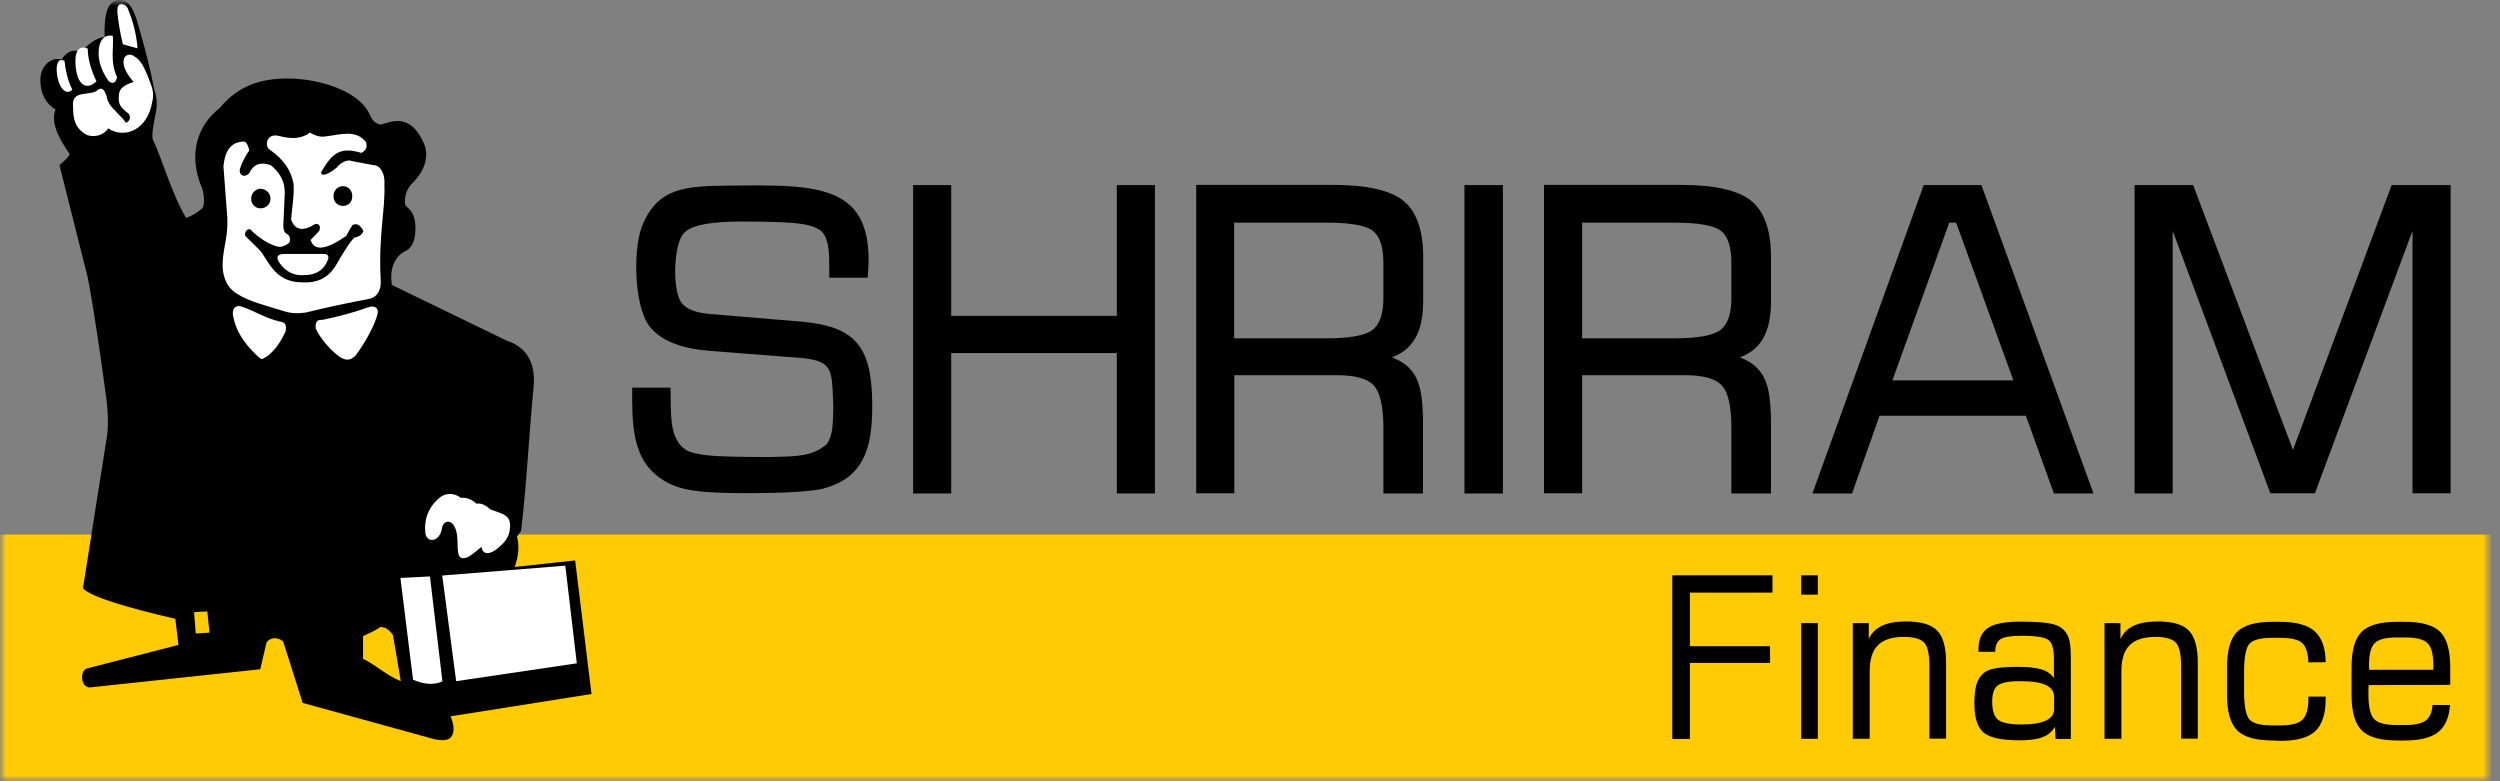 <svg xmlns="http://www.w3.org/2000/svg" width="224" height="70" viewBox="0 0 224 70" fill="none"><rect x="0" y="0" width="224" height="70" fill="#808080" stroke="none"/><g clip-path="url(#clip0_1164_244)"><mask id="mask0_1164_244" style="mask-type:luminance" maskUnits="userSpaceOnUse" x="0" y="0" width="224" height="70"><path d="M223.188 0H0V70H223.188V0Z" fill="white"></path></mask><g mask="url(#mask0_1164_244)"><mask id="mask1_1164_244" style="mask-type:luminance" maskUnits="userSpaceOnUse" x="0" y="0" width="224" height="70"><path d="M223.188 0H0V70H223.188V0Z" fill="white"></path></mask><g mask="url(#mask1_1164_244)"><path d="M223.188 47.898H0V69.998H223.188V47.898Z" fill="#FFCB05"></path><path d="M149.836 66.216V51.55H158.814V53.1H151.418V57.9H158.597V59.4H151.418V66.216H149.836Z" fill="black"></path><path d="M161.379 53.283V51.55H162.878V53.283H161.379ZM161.379 66.216V55.833H162.878V66.2H161.379V66.216Z" fill="black"></path><path d="M166.009 66.199V55.833H167.441V57.249C167.691 56.716 168.074 56.333 168.624 56.066C169.157 55.816 169.873 55.683 170.772 55.683C172.105 55.683 173.038 55.949 173.571 56.499C174.104 57.049 174.37 58.016 174.37 59.383V66.183H172.871V59.716C172.871 58.633 172.721 57.916 172.405 57.583C172.088 57.249 171.489 57.066 170.589 57.066C169.523 57.066 168.757 57.316 168.257 57.816C167.758 58.316 167.524 59.099 167.524 60.166V66.199H166.009Z" fill="black"></path><path d="M184.114 65.116C183.881 65.549 183.514 65.866 183.014 66.049C182.515 66.249 181.815 66.333 180.916 66.333C179.333 66.333 178.268 66.099 177.718 65.633C177.185 65.166 176.902 64.316 176.902 63.049C176.902 62.316 176.968 61.749 177.085 61.333C177.218 60.916 177.418 60.583 177.701 60.333C177.951 60.116 178.301 59.966 178.784 59.883C179.25 59.799 179.933 59.749 180.816 59.749C181.699 59.749 182.431 59.833 182.931 59.983C183.414 60.133 183.781 60.399 184.03 60.749V58.999C184.03 58.149 183.864 57.599 183.547 57.349C183.231 57.099 182.415 56.966 181.132 56.966C180.2 56.966 179.567 57.066 179.25 57.266C178.934 57.466 178.784 57.849 178.767 58.399H177.268V58.166C177.268 57.283 177.551 56.649 178.118 56.266C178.684 55.883 179.65 55.699 181.032 55.699C182.098 55.699 182.931 55.749 183.481 55.833C184.047 55.916 184.463 56.066 184.73 56.283C185.03 56.516 185.23 56.816 185.363 57.166C185.479 57.516 185.546 58.116 185.546 58.949V66.216H184.18L184.114 65.116ZM184.047 63.566V62.466C184.047 61.966 183.797 61.616 183.314 61.383C182.831 61.149 182.032 61.033 180.966 61.033C179.983 61.033 179.317 61.166 179 61.416C178.667 61.666 178.501 62.149 178.501 62.866C178.501 63.683 178.684 64.216 179.034 64.499C179.383 64.766 180.083 64.916 181.132 64.916C182.082 64.916 182.798 64.799 183.314 64.566C183.797 64.333 184.047 63.999 184.047 63.566Z" fill="black"></path><path d="M188.561 66.199V55.833H189.993V57.249C190.243 56.716 190.626 56.333 191.176 56.066C191.725 55.816 192.425 55.683 193.324 55.683C194.657 55.683 195.59 55.949 196.123 56.499C196.656 57.049 196.922 58.016 196.922 59.383V66.183H195.423V59.716C195.423 58.633 195.273 57.916 194.957 57.583C194.64 57.249 194.041 57.066 193.141 57.066C192.075 57.066 191.309 57.316 190.809 57.816C190.31 58.316 190.076 59.099 190.076 60.166V66.199H188.561Z" fill="black"></path><path d="M203.634 66.349C202.119 66.349 201.053 66.049 200.453 65.449C199.854 64.849 199.537 63.782 199.537 62.266V59.799C199.537 58.282 199.837 57.216 200.437 56.616C201.036 56.016 202.102 55.716 203.601 55.716H204.301C205.733 55.716 206.766 55.999 207.399 56.566C208.032 57.133 208.365 58.049 208.381 59.333L206.832 59.349C206.799 58.516 206.616 57.932 206.266 57.616C205.933 57.299 205.267 57.149 204.284 57.149H203.584C202.552 57.149 201.869 57.333 201.552 57.682C201.236 58.032 201.069 58.866 201.069 60.182V61.949C201.069 63.266 201.236 64.099 201.552 64.466C201.869 64.816 202.552 64.999 203.584 64.999H204.284C205.283 64.999 205.95 64.832 206.299 64.483C206.649 64.132 206.832 63.516 206.832 62.599V62.416H208.381V62.616C208.381 63.966 208.065 64.933 207.449 65.516C206.816 66.099 205.783 66.382 204.317 66.382L203.634 66.349Z" fill="black"></path><path d="M214.794 66.349C213.278 66.349 212.212 66.049 211.613 65.449C211.013 64.849 210.697 63.782 210.697 62.266V59.799C210.697 58.282 210.996 57.216 211.596 56.616C212.196 56.016 213.262 55.716 214.761 55.716H215.46C216.976 55.716 218.042 56.016 218.641 56.616C219.241 57.216 219.541 58.282 219.541 59.799V61.366L212.229 61.383C212.229 61.483 212.212 61.599 212.212 61.733C212.212 61.866 212.212 62.032 212.212 62.266C212.212 63.333 212.379 64.049 212.712 64.416C213.045 64.782 213.728 64.966 214.744 64.966H215.443C216.36 64.966 216.976 64.832 217.342 64.566C217.692 64.299 217.909 63.833 217.958 63.166H219.524C219.441 64.282 219.091 65.099 218.458 65.599C217.825 66.099 216.826 66.349 215.46 66.349H214.794ZM212.279 60.016H218.025V59.616C218.025 58.649 217.859 57.983 217.509 57.633C217.159 57.282 216.493 57.116 215.477 57.116H214.777C213.778 57.116 213.112 57.282 212.762 57.633C212.429 57.983 212.262 58.649 212.262 59.616L212.279 60.016Z" fill="black"></path><path fill-rule="evenodd" clip-rule="evenodd" d="M52.999 62.183L51.533 50.216L46.12 50.8C46.47 49.783 46.553 48.9 46.32 48.083L46.687 47.566C47.186 43.533 47.386 38.95 47.803 34.8C48.086 32.05 46.753 30.966 45.421 30.533L35.111 25.533C34.911 24.366 35.194 23.016 36.377 22.466C36.76 22.283 37.143 21.799 37.209 20.849C37.343 18.716 36.377 18.716 36.293 18.283C36.227 17.549 36.443 16.866 37.059 16.299C38.059 15.266 38.475 13.966 37.975 12.833C36.543 9.616 34.478 11.3 33.978 11.149C33.412 10.933 33.279 10.566 33.129 10.266C32.146 8.066 28.432 7.033 25.783 7.033C23.385 7.033 21.353 7.65 19.687 9.683C17.789 11.149 16.739 13.733 18.138 16.95C18.288 17.399 18.355 18.416 18.138 18.649C17.639 19.083 17.156 19.366 16.673 19.516C15.424 17.466 14.574 14.366 13.675 12.45C13.591 11.866 13.808 10.899 13.941 10.183C14.141 9.366 14.024 8.483 13.808 7.983C13.458 6.066 12.958 4.233 12.409 2.316C11.909 0.483 11.393 -0.034 10.643 -0C9.611 0.05 9.311 1.366 9.377 3.283C8.611 3.433 7.845 3.933 7.345 4.666C6.563 4.366 5.996 4.583 5.513 5.333C4.997 5.2 4.547 5.35 4.197 5.7C3.798 6.066 3.615 6.616 3.615 7.166C3.631 8.416 4.081 9.25 4.98 9.816C4.547 10.833 5.097 12.166 6.229 13.783C6.229 13.933 6.096 14.066 5.963 14.216L5.33 14.8L7.862 24.866C8.428 27.816 8.978 31.633 9.544 35.816C9.677 37.066 9.744 38.233 9.544 39.349L7.429 52.716C8.212 53.533 11.576 54.483 15.707 55.45L15.99 57.783L7.712 59.916C7.162 60.216 7.229 61.516 7.995 61.599L23.318 59.966L23.885 57.55C24.234 57.116 24.784 57.033 25.367 57.466L27.116 62.983L38.908 66.233C39.541 66.366 40.091 66.366 40.374 66.083C40.724 65.733 40.724 64.983 40.374 64.183L52.999 62.183ZM17.539 56.766L17.389 54.849L18.572 54.783L18.771 56.683L17.539 56.766ZM32.529 59.033V56.999C33.029 56.766 33.578 56.533 34.078 56.183C34.511 56.183 34.861 56.4 35.211 56.916L35.91 61.033C34.711 60.566 33.512 59.483 32.529 59.033Z" fill="black"></path><path fill-rule="evenodd" clip-rule="evenodd" d="M30.73 16.683C31.213 16.683 31.563 17.05 31.563 17.583C31.563 18.1 31.23 18.45 30.73 18.45C30.247 18.45 29.881 18.083 29.881 17.583C29.881 17.083 30.23 16.683 30.73 16.683ZM25 12.183C26.116 12.467 26.949 12.467 27.782 11.883C28.132 12.1 28.615 12.3 29.098 12.233C30.597 12.05 31.879 11.583 32.795 12.733C32.929 13.183 32.795 13.483 32.379 13.7C30.514 13.117 29.747 13.7 28.765 15.45C28.831 15.883 29.448 15.583 30.147 15.033C30.564 14.5 31.196 14.267 31.53 14.433L33.478 14.8C34.045 14.8 34.528 15.533 34.444 16.55C34.528 18.883 33.895 21.017 34.111 25.1C34.145 25.567 34.061 25.917 33.895 26.2C33.712 26.517 33.412 26.717 33.062 26.783C31.18 27.133 29.298 27.533 27.416 28C26.733 28.1 26.083 28.1 25.4 27.867C24.001 27.433 22.269 27 21.286 26.35C20.37 25.833 19.87 24.8 19.954 23.417C20.02 22.167 20.437 21.167 20.37 19.55L20.02 14.883C20.154 13.567 20.653 12.683 21.902 12.683C22.102 12.75 22.319 13.2 22.319 13.5C21.969 14 21.669 14.567 21.486 15.167C21.403 15.7 21.902 15.967 22.319 15.533C22.669 14.8 23.218 14.45 24.268 14.8C25.034 15.45 25.517 16.167 25.517 17.283C25.45 18.367 25.45 19.117 25.384 20.133C25.384 20.583 25.45 20.867 25.8 21.017C26.017 21.217 26.017 21.517 25.933 21.733C25.583 22.017 25.234 22.167 24.901 22.1C24.051 21.883 23.302 21.367 22.585 20.717C22.319 20.283 21.836 20.717 21.986 21.15L23.235 22.383C23.985 23.117 24.484 25.3 27.066 25.3C29.647 25.45 30.131 23.567 30.747 22.683C31.03 22.25 31.313 21.733 31.729 21.3C32.146 21.217 32.412 21.067 32.562 20.717C32.412 20.35 32.062 19.983 31.729 20.117C31.513 20.117 31.579 20.267 31.38 20.483L31.03 21.133C28.931 22.583 28.115 22.367 27.832 21.5L28.598 20.7C28.815 20.183 28.465 19.967 28.182 20.1C27.266 20.7 26.433 20.7 26.083 19.667C26.166 18.633 26.383 17.4 26.3 16.45C26.083 15.283 25.467 14.317 24.134 13.383C23.685 13.05 23.901 11.883 25 12.183ZM23.335 16.917C23.818 16.917 24.234 17.283 24.234 17.8C24.234 18.317 23.818 18.667 23.335 18.667C22.902 18.667 22.502 18.317 22.502 17.8C22.502 17.283 22.919 16.917 23.335 16.917ZM25.5 22.75H29.048C29.331 22.75 29.464 22.917 29.414 23.183C29.048 24.217 28.298 24.65 27.249 24.65C26.283 24.733 25.583 24.283 25.1 23.633C24.651 23.05 24.851 22.75 25.5 22.75ZM28.848 28.667C30.314 28.367 31.713 28 32.945 27.55C33.428 27.35 33.928 27.483 33.845 28.083C33.578 29.15 32.729 30.683 31.913 31.783C31.43 32.367 30.88 32.367 30.18 31.783C29.414 31.133 28.715 30.333 28.298 29.45C28.215 28.883 28.432 28.6 28.848 28.667ZM25.084 28.817C23.618 28.45 22.985 27.933 21.736 27.5C21.27 27.283 20.703 27.5 20.903 28.383C21.12 29.483 21.669 30.583 23.068 31.9C23.551 32.333 23.418 32.183 23.985 31.9C24.751 31.25 25.167 30.583 25.583 29.717C25.7 29.1 25.567 28.883 25.084 28.817ZM11.01 3.967C10.726 2.817 10.593 1.867 10.51 1.05C10.51 0.55 10.61 0.333 10.943 0.367C11.176 0.4 11.376 0.567 11.459 0.783C11.842 1.717 12.209 2.883 12.325 4.333L11.01 3.967ZM10.094 3.2C9.477 3.133 9.127 3.333 8.911 4.067C8.694 5.017 8.911 6.117 9.744 7.283C10.16 7.567 10.377 7.417 10.493 6.9C9.81 5.533 10.243 4.017 10.094 3.2ZM7.862 4.35C7.095 4.067 6.829 4.517 6.762 5.233C6.696 7.35 7.595 8.3 8.644 7.283C8.145 6.25 7.862 5.233 7.862 4.35ZM5.78 5.45C5.297 5.233 5.163 5.517 5.08 6.033C5.03 7.567 5.846 8.733 6.479 8.017C6.063 7.283 5.846 6.117 5.78 5.45ZM8.644 8.15C9.127 7.717 9.327 8.017 9.544 8.583C9.61 9.033 9.827 9.467 10.31 9.9C10.593 10.267 11.076 10.633 11.276 11C11.559 10.933 11.759 10.567 11.559 10.217C10.71 9.55 10.576 9.333 10.66 8.45C10.71 7.883 11.226 7.567 11.976 7.35C11.426 6.7 10.993 6.033 11.076 5.4C11.143 4.883 11.692 4.733 12.109 5.1C12.592 5.4 12.942 5.967 13.508 7.517C13.708 8.033 13.791 8.533 13.641 9.117C13.225 11.667 11.143 12.467 9.694 11.5C9.261 12.167 8.428 12.317 7.795 12.1C6.696 11.5 6.546 10.633 6.546 9.55C6.479 8.95 6.696 8.667 7.045 8.517C7.462 8.367 8.345 8.367 8.644 8.15ZM39.624 51.567L50.651 50.683L51.683 59.433L40.873 61.033L39.624 51.567ZM35.877 51.783L38.525 51.65L39.641 61.05C38.875 61.4 37.975 61.333 37.009 60.9L35.877 51.783ZM38.109 47.7C37.959 46.233 38.658 45.15 39.441 44.55C39.924 44.183 40.674 44.117 41.306 44.617C41.723 44.55 42.206 44.7 42.706 45.133C43.122 45.05 43.538 45.283 43.955 45.65C45.071 46.083 45.97 46.1 45.637 47.683C45.52 48.217 45.171 48.65 44.654 49.083C43.971 49.667 43.255 49.8 43.139 49C43.139 49 42.239 49.783 41.873 49.933C40.757 50.383 41.09 48.983 40.957 47.983C40.774 46.567 39.924 46.45 39.624 47.183C39.491 48.567 38.258 48.733 38.109 47.767C38.109 47.75 38.109 47.7 38.109 47.7Z" fill="white"></path><path d="M71.97 28.833L63.609 28.133C62.376 28.033 61.544 27.716 61.127 27.199C60.578 26.616 60.344 24.666 60.594 22.866C60.744 21.749 61.06 20.966 61.477 20.716C62.127 20.149 63.809 19.849 66.474 19.849C69.139 19.849 70.888 19.916 71.82 20.066C72.703 20.199 73.336 20.449 73.652 20.766C74.302 21.516 74.302 22.749 74.302 23.933C74.302 24.216 74.302 24.483 74.302 24.766V24.883H77.733L77.75 24.766C78.016 21.899 77.567 19.899 76.417 18.649C74.518 16.599 70.838 16.599 66.557 16.616C66.107 16.633 65.674 16.633 65.258 16.633C61.544 16.683 58.862 16.716 57.48 20.399C56.663 22.699 56.847 28.099 58.479 29.549C59.462 30.616 61.227 31.266 63.725 31.449L71.92 32.083C74.502 32.366 74.535 33.083 74.635 35.699C74.652 35.933 74.652 36.183 74.668 36.433C74.668 36.633 74.652 36.816 74.652 36.983C74.618 38.133 74.602 39.049 74.085 39.783C72.886 40.849 71.52 40.883 69.622 40.933C69.388 40.933 69.139 40.949 68.872 40.949C66.107 40.949 64.258 40.899 63.376 40.799C62.526 40.699 61.877 40.549 61.493 40.333C60.128 39.449 60.111 37.666 60.094 35.783C60.094 35.483 60.094 35.166 60.078 34.849V34.733H56.647V34.849C56.63 37.566 56.597 40.666 58.662 42.449C59.362 43.083 60.261 43.549 61.31 43.799C62.343 44.049 64.109 44.183 66.574 44.183C66.873 44.183 67.19 44.183 67.523 44.183C69.888 44.183 72.986 44.049 73.919 43.733C77.883 42.633 78.183 39.266 78.149 35.916C78.066 30.999 76.567 29.283 71.97 28.833Z" fill="black"></path><path d="M100.069 16.582V28.299H85.228V16.582H81.814V44.215H85.228V31.632H100.069V44.215H103.483V16.582H100.069Z" fill="black"></path><path d="M127.517 27.115V23.015C127.517 20.632 126.917 18.932 125.735 17.982C124.569 17.049 122.454 16.565 119.422 16.565H107.18V44.199H110.595V33.615H119.772C121.438 33.615 122.57 33.932 123.12 34.565C123.67 35.199 123.953 36.465 123.953 38.349V44.215H127.5V37.432C127.417 34.449 127.001 32.915 124.719 32.015C126.601 31.315 127.484 29.765 127.517 27.115ZM123.953 26.715C123.953 28.082 123.636 29.015 123.02 29.532C122.387 30.049 120.971 30.315 118.823 30.315H110.578V19.949H118.823C121.021 19.949 122.437 20.199 123.053 20.715C123.653 21.215 123.953 22.165 123.953 23.549V26.715Z" fill="black"></path><path d="M134.662 16.582H131.215V44.215H134.662V16.582Z" fill="black"></path><path d="M158.68 27.115V23.015C158.68 20.632 158.081 18.932 156.898 17.982C155.732 17.049 153.617 16.565 150.585 16.565H138.343V44.199H141.758V33.615H150.952C152.617 33.615 153.75 33.932 154.3 34.565C154.866 35.199 155.132 36.465 155.132 38.349V44.215H158.68V37.432C158.597 34.449 158.164 32.915 155.899 32.015C157.781 31.315 158.664 29.765 158.68 27.115ZM155.132 26.715C155.132 28.082 154.816 29.015 154.2 29.532C153.567 30.049 152.151 30.315 150.002 30.315H141.758V19.949H150.002C152.201 19.949 153.617 20.199 154.233 20.715C154.833 21.215 155.132 22.165 155.132 23.549V26.715Z" fill="black"></path><path d="M177.535 16.582H172.372L172.338 16.665C172.238 16.915 162.478 43.965 162.428 44.115L162.395 44.215H165.942L168.408 37.249H181.516L184.031 44.215H187.578L177.535 16.582ZM169.557 34.082L174.653 19.949H175.27L180.4 34.082H169.557Z" fill="black"></path><path d="M219.574 16.582H214.294L205.45 40.315L196.506 16.582H191.259V44.215H194.673V20.682C196.073 24.449 203.384 44.115 203.418 44.182V44.199H207.415L216.16 20.682V44.199H219.574V16.582Z" fill="black"></path></g></g></g><defs><clipPath id="clip0_1164_244"><rect width="223.188" height="70" fill="white"></rect></clipPath></defs></svg>